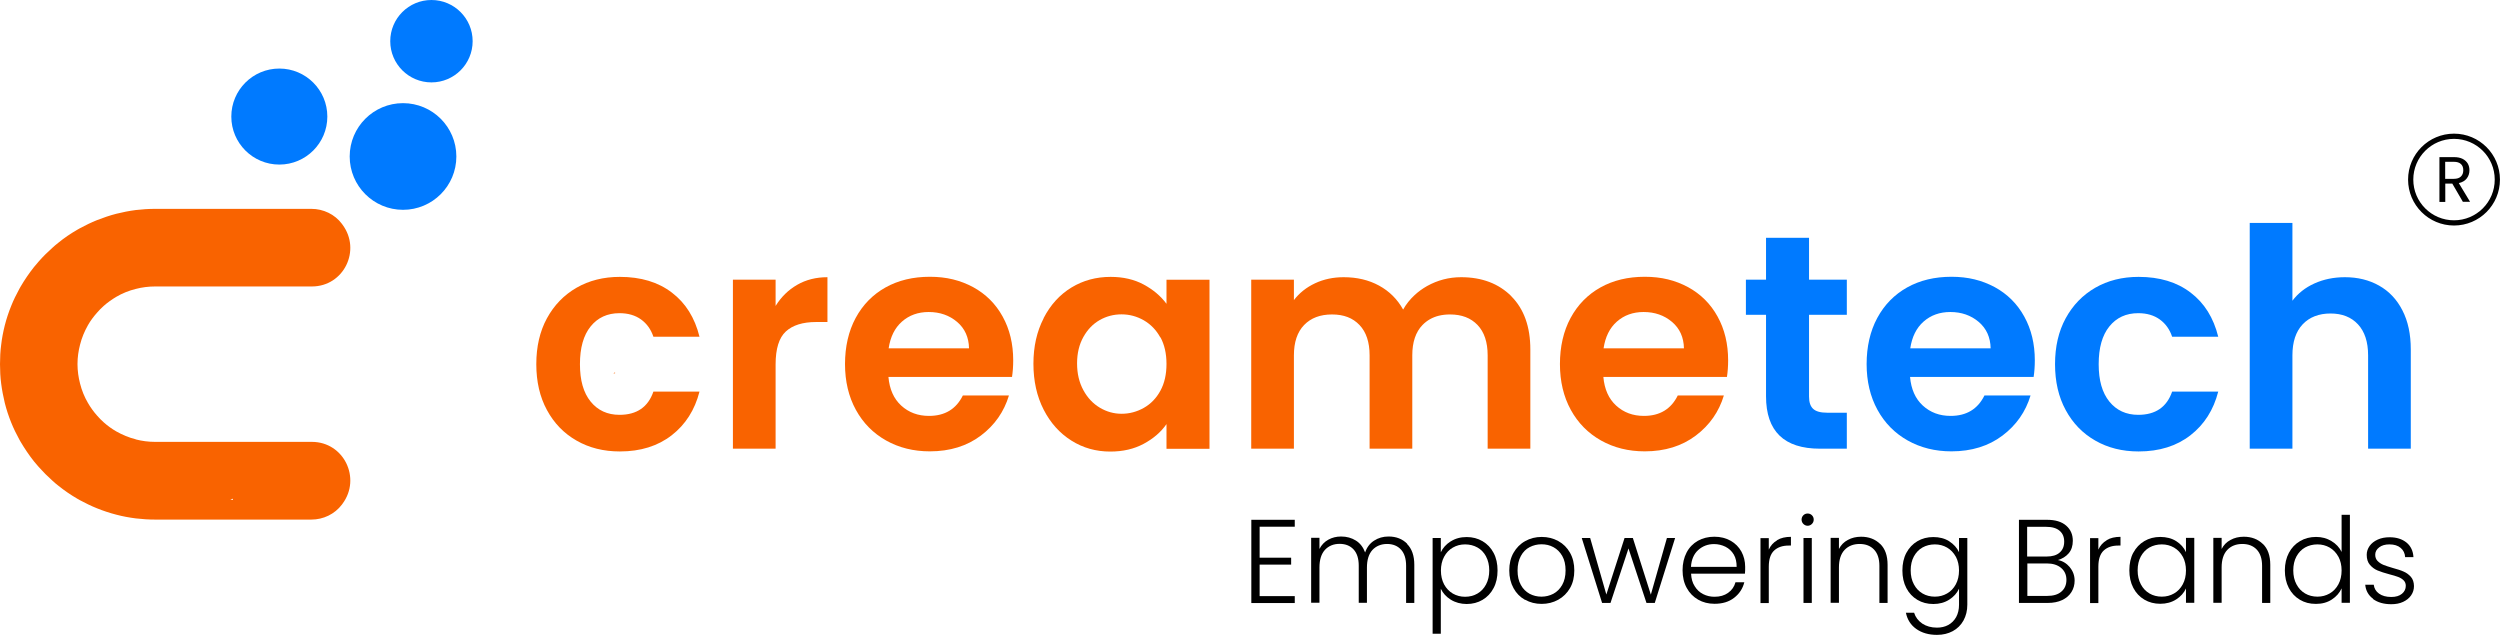 <?xml version="1.0" encoding="UTF-8"?>
<svg id="Layer_2" data-name="Layer 2" xmlns="http://www.w3.org/2000/svg" viewBox="0 0 234.85 59.64">
  <defs>
    <style>
      .cls-1 {
        fill: #f96300;
      }

      .cls-1, .cls-2, .cls-3 {
        stroke-width: 0px;
      }

      .cls-2 {
        fill: #000;
      }

      .cls-4 {
        isolation: isolate;
      }

      .cls-5 {
        fill: none;
        stroke: #000;
        stroke-miterlimit: 10;
        stroke-width: .49px;
      }

      .cls-3 {
        fill: #007aff;
      }
    </style>
  </defs>
  <g id="Layer_4" data-name="Layer 4">
    <g>
      <g>
        <path class="cls-1" d="M57.78,35.07v-.09c-.05.03-.11.06-.16.09h.16Z"/>
        <g>
          <path class="cls-2" d="M118.33,49.47v2.92h2.96v.65h-2.96v2.96h3.3v.65h-4.08v-7.82h4.08v.65h-3.3Z"/>
          <path class="cls-2" d="M132.18,51.1c.45.45.68,1.1.68,1.96v3.58h-.77v-3.49c0-.66-.16-1.17-.48-1.52s-.76-.53-1.31-.53-1.03.19-1.38.57c-.34.38-.51.93-.51,1.65v3.31h-.77v-3.49c0-.66-.16-1.17-.48-1.52-.32-.35-.76-.53-1.32-.53s-1.03.19-1.38.57c-.34.38-.51.93-.51,1.65v3.31h-.78v-6.1h.78v1.05c.19-.38.47-.67.83-.87.36-.2.76-.3,1.2-.3.53,0,.99.13,1.39.38s.69.63.87,1.12c.16-.48.45-.86.84-1.11.4-.26.85-.39,1.36-.39.72,0,1.3.23,1.75.68Z"/>
          <path class="cls-2" d="M136.28,50.86c.42-.27.92-.41,1.5-.41.55,0,1.05.13,1.49.39s.79.62,1.04,1.1c.25.47.37,1.02.37,1.65s-.12,1.18-.37,1.65c-.25.48-.6.85-1.04,1.11s-.94.39-1.49.39-1.07-.14-1.5-.41-.73-.61-.93-1.02v4.22h-.77v-8.99h.77v1.34c.19-.41.5-.75.92-1.02ZM139.6,52.27c-.2-.37-.47-.65-.81-.84-.34-.19-.73-.29-1.16-.29s-.8.1-1.15.3c-.35.2-.62.49-.82.86-.2.37-.3.81-.3,1.3s.1.92.3,1.3c.2.37.48.66.82.86.35.2.73.3,1.15.3s.82-.1,1.16-.3c.34-.2.61-.48.81-.86.2-.38.3-.81.3-1.31s-.1-.94-.3-1.31Z"/>
          <path class="cls-2" d="M143.26,56.35c-.46-.26-.82-.62-1.08-1.1-.26-.47-.4-1.03-.4-1.66s.13-1.19.4-1.66c.27-.47.63-.84,1.1-1.1.46-.26.98-.39,1.55-.39s1.09.13,1.56.39.83.62,1.1,1.1.4,1.03.4,1.66-.13,1.18-.4,1.65-.64.84-1.11,1.1-.99.39-1.56.39-1.09-.13-1.55-.39ZM145.92,55.78c.34-.18.62-.46.83-.83.21-.37.32-.82.32-1.36s-.1-.99-.31-1.36-.48-.64-.83-.83-.72-.27-1.12-.27-.77.09-1.12.27-.62.46-.82.83-.31.82-.31,1.36.1.99.31,1.36c.2.37.48.64.82.83.34.18.71.27,1.11.27s.77-.09,1.12-.27Z"/>
          <path class="cls-2" d="M157.36,50.54l-1.91,6.1h-.78l-1.69-5.12-1.69,5.12h-.79l-1.91-6.1h.79l1.52,5.31,1.71-5.31h.78l1.69,5.32,1.51-5.32h.77Z"/>
          <path class="cls-2" d="M163.92,53.89h-5.06c.02.46.13.86.34,1.18.2.33.47.58.79.74.33.17.69.25,1.07.25.51,0,.93-.12,1.28-.37.35-.25.58-.58.69-.99h.83c-.15.6-.47,1.08-.96,1.46-.49.38-1.1.56-1.84.56-.57,0-1.09-.13-1.54-.39-.45-.26-.81-.62-1.07-1.1-.26-.47-.39-1.03-.39-1.66s.13-1.19.38-1.67.61-.84,1.06-1.1c.45-.25.97-.38,1.55-.38s1.09.13,1.53.38.77.59,1.01,1.02c.23.43.35.9.35,1.43,0,.27,0,.47-.02.61ZM162.87,52.09c-.19-.32-.45-.56-.78-.73-.33-.16-.69-.25-1.07-.25-.58,0-1.08.19-1.49.56-.41.37-.64.9-.68,1.58h4.29c0-.45-.08-.84-.27-1.16Z"/>
          <path class="cls-2" d="M166.94,50.74c.35-.21.79-.31,1.3-.31v.82h-.21c-.57,0-1.02.15-1.36.46s-.51.82-.51,1.53v3.41h-.78v-6.1h.78v1.08c.17-.38.43-.67.79-.88Z"/>
          <path class="cls-2" d="M169.41,49.22c-.11-.11-.17-.25-.17-.41s.06-.3.17-.41c.11-.11.25-.16.4-.16s.29.05.4.16c.11.11.17.24.17.41s-.06.3-.17.41-.25.17-.4.17-.29-.06-.4-.17ZM170.2,50.54v6.1h-.78v-6.1h.78Z"/>
          <path class="cls-2" d="M176.63,51.1c.46.45.69,1.1.69,1.96v3.58h-.77v-3.49c0-.66-.17-1.17-.5-1.52s-.78-.53-1.36-.53-1.06.19-1.41.56c-.35.37-.53.92-.53,1.64v3.33h-.78v-6.1h.78v1.04c.19-.37.47-.66.84-.85.36-.2.78-.3,1.24-.3.73,0,1.33.23,1.79.68Z"/>
          <path class="cls-2" d="M183.11,50.85c.42.27.73.61.92,1.02v-1.33h.78v6.26c0,.56-.12,1.05-.36,1.49-.24.43-.58.77-1.01,1-.43.23-.92.35-1.48.35-.78,0-1.43-.19-1.95-.56-.52-.37-.84-.88-.97-1.52h.77c.13.42.39.76.77,1.02.38.25.84.38,1.38.38.39,0,.75-.08,1.06-.25.31-.17.56-.42.74-.74.18-.33.27-.72.27-1.16v-1.51c-.19.42-.5.76-.92,1.03-.42.27-.92.41-1.49.41s-1.06-.13-1.5-.39-.79-.63-1.04-1.11c-.25-.48-.37-1.03-.37-1.65s.12-1.18.37-1.65c.25-.47.6-.84,1.04-1.1s.94-.39,1.5-.39,1.07.13,1.5.4ZM183.73,52.3c-.2-.37-.48-.66-.82-.86-.35-.2-.73-.3-1.15-.3s-.82.1-1.16.29c-.34.19-.61.48-.81.84-.2.37-.3.81-.3,1.31s.1.94.3,1.31c.2.38.47.66.81.86.34.2.73.3,1.16.3s.8-.1,1.15-.3c.35-.2.62-.49.82-.86.2-.37.3-.81.3-1.3s-.1-.92-.3-1.3Z"/>
          <path class="cls-2" d="M194.43,53.28c.31.37.46.79.46,1.27,0,.39-.1.75-.3,1.07-.2.32-.49.57-.87.75-.38.18-.83.27-1.36.27h-2.7v-7.81h2.63c.79,0,1.39.18,1.81.55s.62.84.62,1.42c0,.48-.13.88-.39,1.18s-.6.51-1.01.63c.44.08.81.31,1.12.67ZM190.44,52.28h1.82c.53,0,.94-.12,1.22-.37.29-.25.43-.59.43-1.03s-.14-.77-.43-1.02c-.29-.25-.71-.37-1.26-.37h-1.79v2.79ZM193.64,55.58c.32-.27.48-.64.48-1.11s-.17-.84-.5-1.12c-.33-.28-.78-.42-1.34-.42h-1.83v3.05h1.87c.57,0,1.01-.13,1.32-.4Z"/>
          <path class="cls-2" d="M197.9,50.74c.35-.21.79-.31,1.3-.31v.82h-.21c-.57,0-1.02.15-1.36.46s-.51.82-.51,1.53v3.41h-.78v-6.1h.78v1.08c.17-.38.43-.67.79-.88Z"/>
          <path class="cls-2" d="M200.4,51.93c.25-.47.6-.84,1.04-1.1s.94-.39,1.5-.39,1.08.13,1.5.4c.42.27.72.61.91,1.03v-1.34h.78v6.1h-.78v-1.35c-.19.42-.5.76-.92,1.03-.42.27-.92.41-1.5.41-.55,0-1.05-.13-1.49-.39s-.79-.63-1.04-1.11c-.25-.48-.37-1.03-.37-1.65s.12-1.18.37-1.65ZM205.05,52.3c-.2-.37-.48-.66-.82-.86-.35-.2-.73-.3-1.15-.3s-.82.1-1.16.29c-.34.19-.61.48-.81.84-.2.37-.3.81-.3,1.31s.1.94.3,1.31c.2.38.47.66.81.86.34.2.73.3,1.16.3s.8-.1,1.15-.3c.35-.2.62-.49.82-.86.2-.37.3-.81.3-1.3s-.1-.92-.3-1.3Z"/>
          <path class="cls-2" d="M212.58,51.1c.46.45.69,1.1.69,1.96v3.58h-.77v-3.49c0-.66-.17-1.17-.5-1.52s-.78-.53-1.36-.53-1.06.19-1.41.56c-.35.37-.53.92-.53,1.64v3.33h-.78v-6.1h.78v1.04c.19-.37.47-.66.84-.85.36-.2.78-.3,1.24-.3.73,0,1.33.23,1.79.68Z"/>
          <path class="cls-2" d="M215.02,51.93c.25-.47.6-.84,1.05-1.1.44-.26.94-.39,1.5-.39s1.02.13,1.45.39c.43.26.75.6.95,1.02v-3.49h.78v8.27h-.78v-1.36c-.19.42-.49.77-.92,1.05s-.92.41-1.5.41-1.06-.13-1.5-.39-.79-.63-1.04-1.11c-.25-.48-.37-1.03-.37-1.65s.13-1.18.38-1.65ZM219.67,52.3c-.2-.37-.48-.66-.82-.86-.35-.2-.73-.3-1.15-.3s-.82.1-1.16.29c-.34.19-.61.48-.81.84-.2.37-.3.81-.3,1.31s.1.94.3,1.31c.2.38.47.66.81.86.34.2.73.3,1.16.3s.8-.1,1.15-.3c.35-.2.62-.49.82-.86.2-.37.3-.81.3-1.3s-.1-.92-.3-1.3Z"/>
          <path class="cls-2" d="M222.93,56.25c-.44-.32-.69-.77-.74-1.32h.8c.04.34.2.62.49.83.29.21.67.32,1.16.32.42,0,.76-.1,1-.3.24-.2.36-.45.36-.75,0-.21-.07-.38-.2-.51s-.3-.24-.51-.32c-.21-.08-.48-.16-.83-.25-.45-.12-.82-.24-1.11-.36s-.52-.3-.72-.53c-.2-.23-.3-.55-.3-.94,0-.3.09-.57.27-.83.18-.25.43-.45.76-.6.33-.15.7-.22,1.12-.22.66,0,1.18.17,1.59.5.4.33.62.79.65,1.37h-.78c-.02-.36-.16-.65-.42-.87-.26-.22-.61-.33-1.06-.33-.39,0-.72.09-.96.28-.25.19-.37.42-.37.69,0,.24.07.43.22.59.15.15.33.27.54.36s.51.18.87.29c.44.12.79.23,1.05.35.26.11.48.28.67.49.19.22.28.5.29.86,0,.33-.09.62-.27.88-.18.26-.43.46-.75.61-.32.15-.69.22-1.11.22-.7,0-1.27-.16-1.72-.49Z"/>
        </g>
        <path class="cls-1" d="M51.38,29.9c.67-1.23,1.6-2.19,2.78-2.87,1.18-.68,2.54-1.02,4.07-1.02,1.97,0,3.6.49,4.89,1.48,1.29.98,2.15,2.36,2.59,4.14h-4.33c-.23-.69-.62-1.23-1.16-1.62-.54-.39-1.22-.59-2.02-.59-1.15,0-2.05.42-2.72,1.25-.67.83-1,2.01-1,3.54s.33,2.68,1,3.51c.67.83,1.58,1.25,2.72,1.25,1.62,0,2.68-.73,3.18-2.18h4.33c-.44,1.72-1.31,3.09-2.61,4.1-1.3,1.01-2.92,1.52-4.87,1.52-1.53,0-2.89-.34-4.07-1.02-1.19-.68-2.11-1.63-2.78-2.87-.67-1.23-1-2.67-1-4.31s.33-3.08,1-4.31Z"/>
        <path class="cls-1" d="M74.88,26.76c.83-.48,1.78-.72,2.85-.72v4.21h-1.06c-1.26,0-2.21.3-2.85.89-.64.59-.96,1.62-.96,3.1v7.91h-4.01v-15.88h4.01v2.47c.52-.84,1.19-1.5,2.02-1.98Z"/>
        <path class="cls-1" d="M95.07,35.41h-11.61c.1,1.15.5,2.05,1.2,2.69.71.65,1.58.97,2.61.97,1.49,0,2.55-.64,3.18-1.92h4.33c-.46,1.53-1.34,2.79-2.64,3.77-1.3.98-2.9,1.48-4.79,1.48-1.53,0-2.9-.34-4.11-1.02-1.21-.68-2.16-1.64-2.84-2.88-.68-1.24-1.02-2.68-1.02-4.3s.33-3.09,1-4.33c.67-1.24,1.61-2.2,2.81-2.87,1.2-.67,2.59-1,4.16-1s2.86.33,4.06.97c1.19.65,2.12,1.57,2.78,2.77.66,1.19.99,2.57.99,4.11,0,.57-.04,1.09-.11,1.55ZM91.03,32.72c-.02-1.03-.39-1.86-1.12-2.48-.73-.62-1.62-.93-2.67-.93-.99,0-1.83.3-2.51.9-.68.6-1.09,1.44-1.25,2.51h7.54Z"/>
        <path class="cls-1" d="M98.04,29.88c.64-1.24,1.51-2.2,2.61-2.87,1.1-.67,2.33-1,3.68-1,1.18,0,2.22.24,3.11.72.89.48,1.6,1.08,2.14,1.81v-2.26h4.04v15.88h-4.04v-2.32c-.52.75-1.23,1.36-2.14,1.85-.91.49-1.95.73-3.14.73-1.34,0-2.56-.34-3.65-1.03-1.1-.69-1.97-1.66-2.61-2.91-.64-1.25-.96-2.69-.96-4.31s.32-3.03.96-4.27ZM109,31.7c-.38-.7-.9-1.23-1.55-1.61-.65-.37-1.35-.56-2.09-.56s-1.43.18-2.06.54c-.63.36-1.14.89-1.53,1.59-.39.7-.59,1.52-.59,2.48s.2,1.79.59,2.51c.39.72.91,1.27,1.55,1.65.64.38,1.32.57,2.05.57s1.44-.19,2.09-.56c.65-.37,1.17-.91,1.55-1.61.38-.7.57-1.53.57-2.51s-.19-1.81-.57-2.51Z"/>
        <path class="cls-1" d="M162.23,35.41h-11.61c.1,1.15.5,2.05,1.2,2.69.71.65,1.58.97,2.61.97,1.49,0,2.55-.64,3.18-1.92h4.33c-.46,1.53-1.34,2.79-2.64,3.77-1.3.98-2.9,1.48-4.79,1.48-1.53,0-2.9-.34-4.11-1.02-1.21-.68-2.16-1.64-2.84-2.88-.68-1.24-1.02-2.68-1.02-4.3s.33-3.09,1-4.33c.67-1.24,1.61-2.2,2.81-2.87,1.2-.67,2.59-1,4.16-1s2.86.33,4.06.97c1.19.65,2.12,1.57,2.78,2.77.66,1.19.99,2.57.99,4.11,0,.57-.04,1.09-.11,1.55ZM158.19,32.72c-.02-1.03-.39-1.86-1.12-2.48-.73-.62-1.62-.93-2.67-.93-.99,0-1.83.3-2.51.9-.68.6-1.09,1.44-1.25,2.51h7.54Z"/>
        <path class="cls-3" d="M169.94,29.57v7.68c0,.54.13.92.39,1.16.26.24.69.36,1.3.36h1.86v3.38h-2.52c-3.38,0-5.07-1.64-5.07-4.93v-7.65h-1.89v-3.3h1.89v-3.93h4.04v3.93h3.55v3.3h-3.55Z"/>
        <path class="cls-3" d="M191.04,35.41h-11.61c.1,1.15.5,2.05,1.2,2.69.71.65,1.58.97,2.61.97,1.49,0,2.55-.64,3.18-1.92h4.33c-.46,1.53-1.34,2.79-2.64,3.77-1.3.98-2.9,1.48-4.79,1.48-1.53,0-2.9-.34-4.11-1.02-1.21-.68-2.16-1.64-2.84-2.88-.68-1.24-1.02-2.68-1.02-4.3s.33-3.09,1-4.33c.67-1.24,1.61-2.2,2.81-2.87,1.2-.67,2.59-1,4.16-1s2.86.33,4.06.97c1.19.65,2.12,1.57,2.78,2.77.66,1.19.99,2.57.99,4.11,0,.57-.04,1.09-.11,1.55ZM187,32.72c-.02-1.03-.39-1.86-1.12-2.48-.73-.62-1.62-.93-2.67-.93-.99,0-1.83.3-2.51.9-.68.6-1.09,1.44-1.25,2.51h7.54Z"/>
        <path class="cls-3" d="M194.05,29.9c.67-1.23,1.6-2.19,2.78-2.87,1.18-.68,2.54-1.02,4.07-1.02,1.97,0,3.6.49,4.89,1.48,1.29.98,2.15,2.36,2.59,4.14h-4.33c-.23-.69-.62-1.23-1.16-1.62-.54-.39-1.22-.59-2.02-.59-1.15,0-2.05.42-2.72,1.25-.67.83-1,2.01-1,3.54s.33,2.68,1,3.51c.67.83,1.58,1.25,2.72,1.25,1.62,0,2.68-.73,3.18-2.18h4.33c-.44,1.72-1.31,3.09-2.61,4.1-1.3,1.01-2.92,1.52-4.87,1.52-1.53,0-2.89-.34-4.07-1.02-1.19-.68-2.11-1.63-2.78-2.87-.67-1.23-1-2.67-1-4.31s.33-3.08,1-4.31Z"/>
        <path class="cls-3" d="M223.49,26.83c.94.53,1.67,1.3,2.19,2.32.53,1.02.79,2.25.79,3.68v9.32h-4.01v-8.77c0-1.26-.32-2.23-.95-2.91-.63-.68-1.49-1.02-2.58-1.02s-1.98.34-2.62,1.02c-.64.68-.96,1.65-.96,2.91v8.77h-4.01v-21.21h4.01v7.31c.52-.69,1.2-1.23,2.06-1.62.86-.39,1.82-.59,2.87-.59,1.2,0,2.27.26,3.21.79Z"/>
        <path class="cls-1" d="M141.98,27.83c-1.19-1.19-2.77-1.79-4.72-1.79-1.15,0-2.21.28-3.2.83-.44.25-.84.54-1.19.87-.42.39-.78.84-1.06,1.34-.54-.97-1.29-1.72-2.26-2.25-.97-.53-2.08-.79-3.33-.79-.97,0-1.87.19-2.68.57-.81.38-1.48.91-1.99,1.58v-1.92h-4.01v15.88h4.01v-8.77c0-1.24.32-2.19.96-2.85.64-.66,1.51-.99,2.62-.99s1.95.33,2.58.99c.63.66.95,1.61.95,2.85v8.77h4.01v-8.77c0-1.24.32-2.19.96-2.85.42-.43.93-.72,1.53-.87.33-.08.68-.12,1.06-.12,1.09,0,1.95.33,2.58.99.63.66.95,1.61.95,2.85v8.77h4.01v-9.32c0-2.14-.6-3.81-1.79-5Z"/>
        <path class="cls-1" d="M12.76,41.27c-.65-.16-1.26-.42-1.83-.74-.42-.24-.82-.53-1.18-.85-.23-.2-.44-.42-.64-.65-.32-.36-.6-.75-.85-1.18-.33-.56-.58-1.18-.74-1.82-.15-.58-.24-1.19-.24-1.83s.09-1.24.24-1.82c.16-.65.42-1.26.74-1.83.24-.42.53-.81.85-1.17.2-.24.42-.45.64-.65.36-.32.76-.6,1.18-.85.56-.33,1.18-.58,1.83-.74.58-.15,1.19-.23,1.82-.23h14.72c3,0,4.66-3.41,2.87-5.81-.02-.02-.03-.05-.05-.07-.67-.9-1.75-1.41-2.87-1.41h-14.67c-.62,0-1.22.04-1.82.11-.62.08-1.23.2-1.83.35-.62.16-1.23.37-1.82.6-.55.22-1.08.48-1.6.76-.07.05-.15.09-.23.13-.64.37-1.25.78-1.82,1.25-.18.14-.36.29-.53.45-.45.4-.89.83-1.29,1.29-.15.17-.3.35-.45.53-.45.57-.87,1.18-1.25,1.83-.04.07-.09.15-.13.23-.28.51-.54,1.04-.76,1.59-.24.59-.44,1.2-.6,1.82-.15.6-.27,1.21-.34,1.83-.08.6-.11,1.21-.11,1.82s.03,1.23.11,1.83c.08.62.2,1.23.34,1.82.16.63.36,1.24.6,1.83.22.55.48,1.08.76,1.59.04.08.09.16.13.23.38.64.79,1.25,1.25,1.83.15.18.3.35.45.53.41.46.84.89,1.29,1.29.17.16.35.31.53.45.57.46,1.18.88,1.82,1.25.08.05.16.09.23.13.52.28,1.05.54,1.6.76.59.24,1.2.44,1.82.6.6.16,1.21.27,1.83.35.6.07,1.2.11,1.82.11h14.67c1.12,0,2.19-.51,2.87-1.41.02-.02.03-.05.05-.07,1.79-2.4.13-5.82-2.87-5.82h-14.72c-.63,0-1.24-.08-1.82-.23ZM21.87,46.84v.13h-.23c.08-.05.15-.09.23-.13Z"/>
        <circle class="cls-3" cx="37.86" cy="14.7" r="5.01"/>
        <circle class="cls-3" cx="40.53" cy="3.87" r="3.87"/>
        <circle class="cls-3" cx="26.24" cy="10.95" r="4.51"/>
      </g>
      <g class="cls-4">
        <g class="cls-4">
          <path class="cls-2" d="M231.37,18.97l-1-1.72h-.66v1.72h-.55v-4.21h1.36c.32,0,.59.05.81.16.22.11.38.26.49.44.11.19.16.4.16.63,0,.29-.08.55-.25.77-.17.22-.42.37-.75.44l1.06,1.76h-.66ZM229.7,16.8h.81c.3,0,.52-.07.67-.22.15-.15.22-.34.22-.59s-.07-.44-.22-.58c-.15-.14-.37-.21-.67-.21h-.81v1.59Z"/>
        </g>
      </g>
      <circle class="cls-5" cx="230.53" cy="16.87" r="4.07"/>
    </g>
  </g>
</svg>